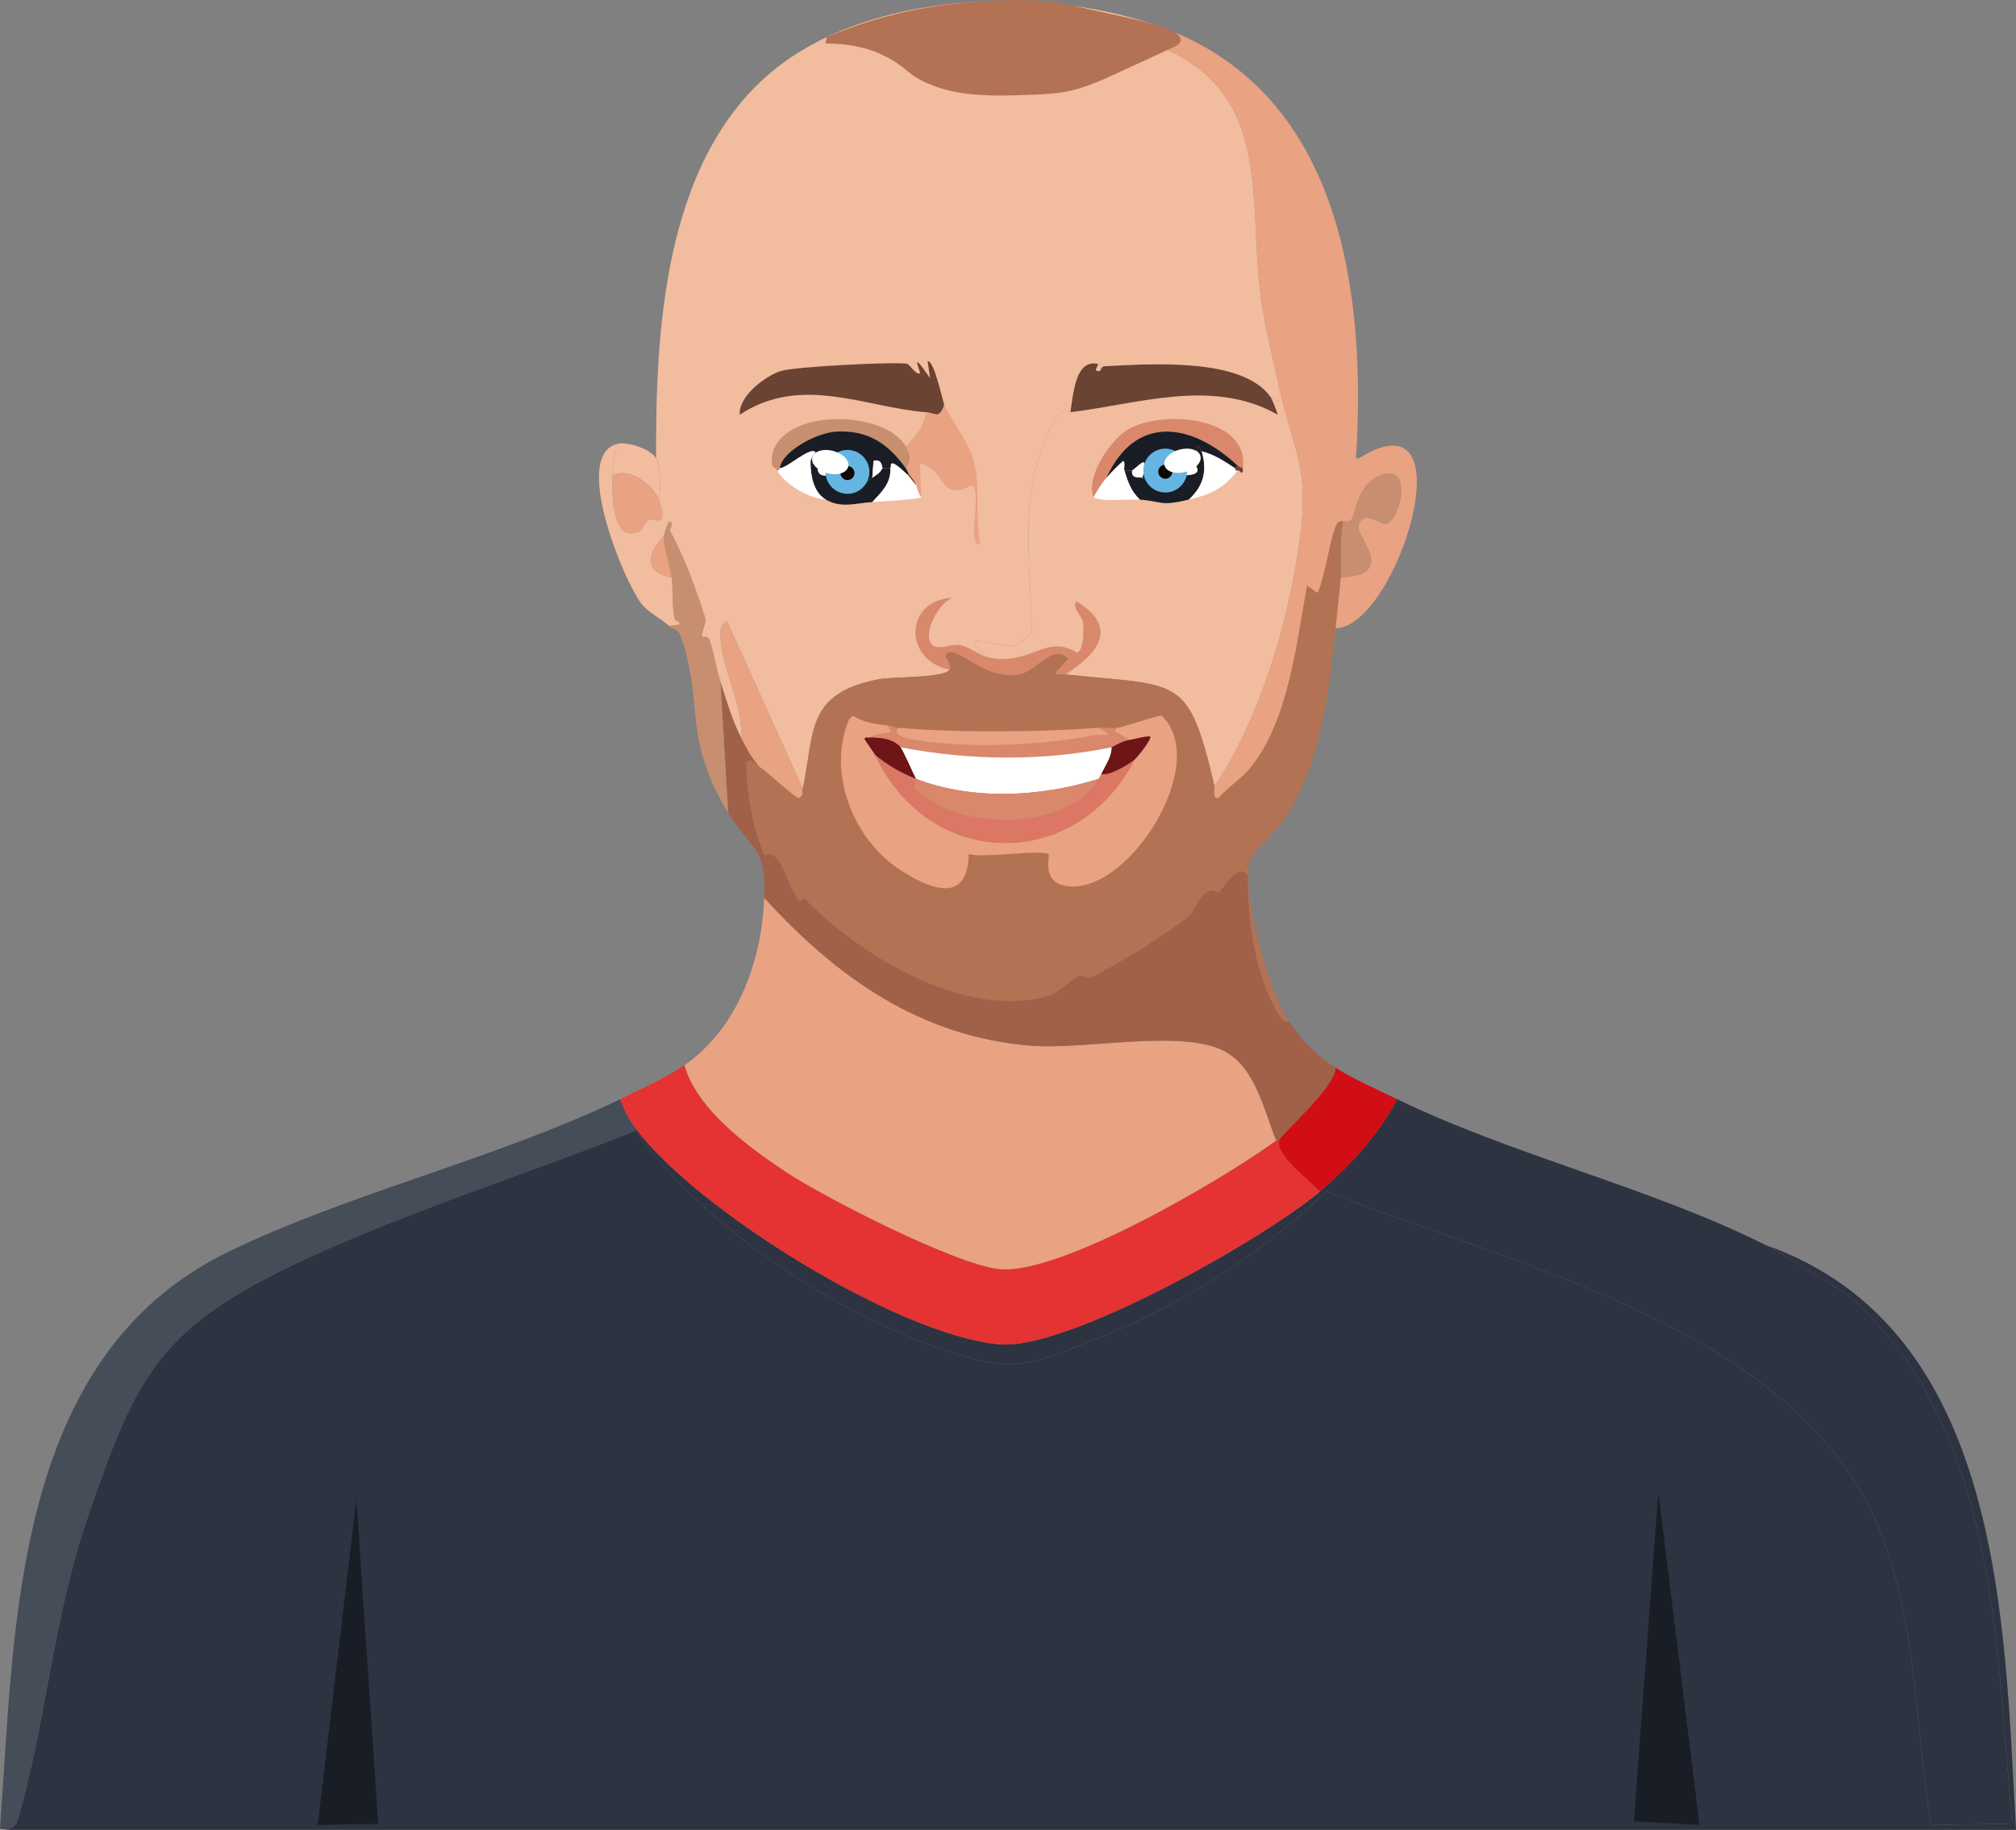 <?xml version="1.0" encoding="UTF-8"?>
<svg id="Layer_1" data-name="Layer 1" xmlns="http://www.w3.org/2000/svg" viewBox="0 0 349.234 316.933"><rect x="0" y="0" width="349.234" height="316.933" fill="#808080" stroke="none"/>
  <defs>
    <style>
      .cls-1 {
        fill: #e43332;
      }

      .cls-2 {
        fill: #d10d15;
      }

      .cls-3 {
        fill: #fff;
      }

      .cls-4 {
        fill: #dc7765;
      }

      .cls-5 {
        fill: #64b5e2;
      }

      .cls-6 {
        fill: #6d1517;
      }

      .cls-7 {
        fill: #d9886b;
      }

      .cls-8 {
        fill: #e9a282;
      }

      .cls-9 {
        fill: #a06148;
      }

      .cls-10 {
        fill: #c78f6f;
      }

      .cls-11 {
        fill: #b37253;
      }

      .cls-12 {
        fill: #191d25;
      }

      .cls-13 {
        fill: #f2bc9e;
      }

      .cls-14 {
        fill: #454d59;
      }

      .cls-15 {
        fill: #110705;
      }

      .cls-16 {
        fill: #2d3341;
      }

      .cls-17 {
        fill: #6a4333;
      }
    </style>
  </defs>
  <g>
    <path class="cls-16" d="M305.775,215.611c4.707,2.359,9.449,5.78,14.041,8.408,26.155,22.605,25.925,60.741,28.75,91.862l-14.041.21c-3.016-17.864-2.211-36.742-10.029-53.604-15.277-32.95-62.641-43.442-94.719-56.126-11.313,10.806-25.191,19.815-40.116,25.646-10.201,3.985-13.433,5.895-24.07,2.523-19.834-6.29-43.647-21.835-55.494-38.679v-.42c10.234,13.85,45.461,35.901,63.072,37.417,11.882,1.023,46.147-18.488,55.494-26.486,5.337-4.567,10.181-9.864,13.372-15.976,20.206,9.797,43.951,15.309,63.74,25.225h-0Z"/>
    <path class="cls-14" d="M107.422,190.386c.61,1.679,1.61,3.605,2.674,5.045v.42c-18.963,7.545-38.783,13.718-57.277,22.282-25.185,11.663-29.145,19.841-37.665,44.775-5.987,17.52-7.17,35.426-12.035,52.132-.361,1.241-.724,1.299-1.783,1.892l-1.337-.21c2.581-34.602,1.984-81.59,39.448-99.85,20.944-10.208,46.51-16.128,67.975-26.486h-0Z"/>
    <g>
      <path class="cls-1" d="M221.085,197.533h.446c-.5,2.64,5.475,7.07,7.132,8.829-9.348,7.998-43.612,27.509-55.494,26.486-17.61-1.516-52.838-23.567-63.072-37.417-1.064-1.44-2.064-3.366-2.674-5.045,3.339-1.611,8.212-3.856,11.143-5.886,2.21,7.668,10.942,14.078,17.607,18.498,6.736,4.468,29.5,16.094,36.996,16.817,10.586,1.021,38.962-15.727,47.917-22.282v0Z"/>
      <path class="cls-2" d="M242.035,190.386c-3.191,6.112-8.035,11.409-13.372,15.976-1.657-1.758-7.631-6.189-7.132-8.829.163-.863,9.986-9.39,9.806-12.613,2.692,1.778,7.611,3.969,10.698,5.465l0-0Z"/>
    </g>
    <g>
      <path class="cls-16" d="M110.097,195.852c11.847,16.844,35.66,32.389,55.494,38.679,10.636,3.373,13.869,1.463,24.07-2.523,14.925-5.831,28.804-14.84,40.116-25.646,32.078,12.684,79.442,23.176,94.719,56.126,7.818,16.862,7.013,35.74,10.029,53.604l14.041-.21c-2.825-31.121-2.595-69.257-28.75-91.862-4.592-2.628-9.334-6.05-14.041-8.408,41.569,14.628,41.426,66.26,43.459,101.321H1.337c1.059-.593,1.422-.651,1.783-1.892,4.865-16.706,6.048-34.612,12.035-52.132,8.52-24.933,12.48-33.112,37.665-44.775,18.494-8.564,38.314-14.737,57.277-22.282v-0Z"/>
      <polygon class="cls-12" points="287.277 258.494 294.409 316.092 283.042 315.461 287.277 258.494"/>
      <polygon class="cls-12" points="61.734 259.756 65.523 315.882 55.048 316.092 61.734 259.756"/>
    </g>
  </g>
  <path class="cls-8" d="M221.085,197.533c-8.955,6.555-37.331,23.304-47.917,22.282-7.496-.723-30.26-12.349-36.996-16.817-6.664-4.42-15.396-10.831-17.607-18.498,9.359-6.482,13.437-18.371,13.818-29.009,12.335,13.53,26.987,24.233,46.579,25.646,9.213.664,25.555-2.888,32.984.841,5.576,2.799,7.052,10.496,9.138,15.556Z"/>
  <path class="cls-8" d="M201.918,4.981c30.887,11.681,34.73,46.795,32.984,74.414h.446c19.423-12.09,6.707,29.322-4.012,29.429.308-2.894.671-5.949.891-8.829,10.133-.453,2.479-6.97,3.12-9.039.869-2.802,3.879-.078,4.68-.21,2.765-.454,5.036-11.786-1.783-7.988-3.286,1.83-3.321,6.471-4.234,7.357-.431.419-1.284.122-1.337.21-.036.059-.535-.175-.891.21-1.172,1.267-2.284,10.018-3.566,12.192l-1.783-1.261c-1.854,10.116-3.232,23.402-9.806,31.532-1.465,1.812-3.991,3.448-5.572,5.255-1.194.16-.625-1.918-.669-2.102,7.879-11.663,12.826-28.489,14.709-42.252,1.826-13.342-.994-15.361-3.566-27.117-1.107-5.061-2.439-10.204-3.12-15.345-2.328-17.58,2.446-36.573-19.612-44.144,2.541.559,1.335-1.848,3.12-2.312l-0-0Z"/>
  <path class="cls-9" d="M128.372,127.743c1.045,2.1,1.656,3.173,3.12,5.045-.944-.566-1.474-1.747-2.229-.631.135,5.588,1.14,11.035,3.12,15.976,3.014-1.432,3.9,5.413,6.017,7.778.297.332.858-.456.891-.42,8.559,9.108,27.845,21.648,42.791,16.817,1.162-.376,4.178-3.052,4.903-3.363.256-.11,1.7.459,1.783.42,4.447-2.059,13.019-7.414,16.938-10.511,1.438-1.136,1.531-2.82,2.674-3.784,1.997-1.683,2.535-.321,2.674-.42.563-.402,3.87-6.008,5.126-2.733-.017,7.681,1.251,17.432,5.572,24.174.374.583.815.922,1.56.841,2.083,3.151,4.799,5.859,8.023,7.988.18,3.223-9.643,11.75-9.806,12.613h-.446c-2.086-5.059-3.562-12.757-9.138-15.556-7.429-3.729-23.771-.177-32.984-.841-19.592-1.412-34.245-12.116-46.579-25.646.327-9.129-2.03-7.817-6.24-14.715l-1.337-22.703c1.099,3.372,1.959,6.441,3.566,9.67l-0-0Z"/>
  <path class="cls-10" d="M124.806,118.074l1.337,22.703c-7.856-12.872-4.246-18.62-8.023-30.06-.683-2.069-1.246-1.366-2.229-2.312l1.783-.21c.079-.925-.73-.245-.891-1.261-.378-2.38-.156-4.541-.446-6.937-.201-1.658-1.518-5.801-1.337-7.147.056-.42.616-2.65,1.114-2.523.695.57-.242,1.236,0,1.682,2.335,4.302,4.456,9.88,6.017,14.925.368,1.19-.747,2.404-.446,3.363.07.223.9-.511,1.337.841.719,2.223,1.05,4.688,1.783,6.937Z"/>
  <path class="cls-13" d="M113.663,79.395c.701,1.347.842,5.503.446,7.147-.917-2.55-5.188-5.7-8.023-4.204.076-2.093.328-3.474.891-5.465,1.801-.432,5.875.963,6.686,2.523Z"/>
  <path class="cls-17" d="M220.194,68.885c.104.154,1.257,2.864,1.114,2.943-11.215-6.371-24.084-1.857-35.882-.42.525-3.66.972-9.134,4.68-8.408.442.086-.703,1.122,0,1.261.924.182.294-.79,1.337-.841,7.888-.382,24.003-1.591,28.75,5.465Z"/>
  <path class="cls-7" d="M171.163,113.87c7.368,1.585,9.897-4.163,15.378-.841,1.285-.19,1.21-4.238,1.114-5.255-.067-.712-2.157-2.966-1.114-3.574,7.269,4.481,3.726,8.992-2.006,12.613-.495-.052-1.468.201-1.783-.21l2.229-2.523c-2.48-2.65-5.618,2.262-8.246,2.733-6.198,1.11-10.031-4.358-12.481-3.784-1.281.903.838,1.462.223,2.943-8.021-1.622-7.793-12.014.446-12.402-2.289.81-5.132,6.066-3.566,7.988,1.088,1.335,3.432-.179,5.126.21,1.48.34,3.386,1.824,4.68,2.102l-0.0 0Z"/>
  <path class="cls-8" d="M139.07,136.572c-.138.641.231,1.175-.669,1.682-.524.132-5.785-4.791-6.909-5.465-1.464-1.872-2.075-2.945-3.12-5.045.456-5.372-3.531-12.41-3.566-17.447-.009-1.317-.148-1.872,1.114-2.733l13.149,29.009-0-0Z"/>
  <path class="cls-8" d="M114.108,86.542c1.918,5.332-1.134,3.087-1.56,3.363-.876.568-1.227,1.837-1.783,2.102-4.909,2.34-4.776-7.044-4.68-9.67,2.835-1.496,7.106,1.654,8.023,4.204Z"/>
  <path class="cls-10" d="M232.228,99.996c.245-3.202-.261-6.477.446-9.67.053-.088.906.209,1.337-.21.913-.887.948-5.527,4.234-7.357,6.819-3.798,4.548,7.534,1.783,7.988-.802.132-3.812-2.592-4.68.21-.641,2.069,7.013,8.586-3.12,9.039Z"/>
  <g>
    <path class="cls-13" d="M201.918,4.981c-1.785.464-.579,2.872-3.12,2.312,22.058,7.571,17.284,26.564,19.612,44.144.681,5.142,2.013,10.285,3.12,15.345v2.733l-1.337-.631c-4.747-7.056-20.862-5.847-28.75-5.465-1.043.051-.414,1.023-1.337.841-.703-.139.442-1.175,0-1.261-3.708-.726-4.155,4.748-4.68,8.408-.606.074-.663-1.124-2.229.631-7.199,11.5-4.609,25.1-4.457,37.838-1.041.24-1.979,1.705-2.897,1.892-2.958.602-11.171-3.258-4.68,2.102-1.294-.278-3.201-1.762-4.68-2.102-1.694-.389-4.038,1.125-5.126-.21-1.566-1.922,1.276-7.178,3.566-7.988-8.239.388-8.467,10.781-.446,12.402-.614,1.478-9.824,1.218-12.258,1.682-12.73,2.426-11.075,9.269-13.149,18.919l-13.149-29.009c-1.262.861-1.123,1.415-1.114,2.733.035,5.038,4.022,12.076,3.566,17.447-1.607-3.229-2.467-6.298-3.566-9.67-.733-2.249-1.064-4.714-1.783-6.937-.437-1.351-1.267-.618-1.337-.841-.301-.96.814-2.174.446-3.363-1.561-5.045-3.682-10.623-6.017-14.925-.242-.446.695-1.112,0-1.682-.498-.128-1.058,2.103-1.114,2.523-2.749,2.764-3.589,6.269,1.337,7.147.29,2.396.067,4.557.446,6.937.162,1.016.97.336.891,1.261l-1.783.21c-1.2-1.156-3.637-2.284-4.903-3.994-3.013-4.069-11.99-25.624-4.012-27.538-.563,1.992-.815,3.373-.891,5.465-.096,2.625-.228,12.01,4.68,9.67.556-.265.907-1.534,1.783-2.102.426-.277,3.478,1.968,1.56-3.363.397-1.644.255-5.8-.446-7.147-.116-21.648,1.278-50.692,19.39-66.426,16.988-14.758,48.343-15.749,68.866-7.988l0.0 0Z"/>
    <g>
      <path class="cls-17" d="M163.585,70.146c-.922,2.55-1.556,1.385-3.12,1.261-10.676-.844-21.653-6.605-32.316.42-.219-3.21,4.411-6.716,7.132-7.568,2.42-.758,19.349-1.614,21.841-1.261.388.055,1.554,1.967,2.229,1.682.279-.118-2.106-4.825,1.783.841l-.446-2.943c1.113-.33,2.647,7.026,2.897,7.568h0Z"/>
      <path class="cls-8" d="M159.574,86.122c-.493-.654-.626-1.376-.891-2.102-.393-1.073-.822-1.258-1.337-2.102-.141-.23-.294-.63-.446-.841,1.109-1.337.774-2.492,0-3.784,1.827-1.835,3.011-3.333,3.566-5.886,1.564.124,2.198,1.288,3.12-1.261,1.353,2.928,4.61,6.842,5.349,10.721.856,4.492-.078,8.998.891,13.453-2.569.288.519-9.553-1.56-10.3-5.369,3.086-4.261-2.49-8.915-3.784,0,0,.223,5.886.223,5.886Z"/>
      <path class="cls-10" d="M156.899,77.293c.774,1.292,1.109,2.447,0,3.784-3.018-4.188-6.551-6.712-12.258-6.306-2.97.211-8.987,3.142-9.583,6.306-.057.303-.042.468-.446.42-.426-.739-1.144-.306-.891-2.312,1.057-8.393,19.218-8.497,23.178-1.892h-0Z"/>
      <path class="cls-12" d="M141.744,80.236c-.586,2.753,1.652,1.995,1.783,2.102,3.061,2.5,3.52,3.479,7.578.42.757-.57,1.209-.681,1.783-1.682.13.054,1.152.056,1.337,0,.197,2.558-1.516,4.16-3.12,5.886-2.812.145-5.264,1.143-8.023-.42-2.171-1.23-2.658-4.214-2.674-6.306.426-.051.927.085,1.337,0h0Z"/>
      <path class="cls-3" d="M140.407,80.236c.017,2.092.504,5.076,2.674,6.306-3.005-.233-7.057-2.595-8.469-5.045.404.047.389-.118.446-.42,1.279.027,5.466-3.962,6.24-2.733-.463.5-.897,1.212-.891,1.892h-0Z"/>
      <path class="cls-3" d="M157.345,82.338l1.337,1.682c.266.726.398,1.448.891,2.102-.212.348-7.234.777-8.469.841,1.604-1.726,3.317-3.328,3.12-5.886.286-.087-.715-2.501,3.12,1.261h0Z"/>
      <path class="cls-8" d="M116.337,99.996c-4.926-.878-4.086-4.383-1.337-7.147-.18,1.346,1.136,5.489,1.337,7.147Z"/>
      <path class="cls-12" d="M156.899,81.077c.152.211.305.611.446.841v.42c-3.835-3.762-2.834-1.348-3.12-1.261-.185.056-1.208.054-1.337,0-.094-.039-.017-1.69-1.56-1.261l-.223,2.943c-4.058,3.058-4.516,2.079-7.578-.42,1.164-2.88.572-2.592-1.783-2.102-.41.085-.911-.051-1.337,0-.005-.68.428-1.392.891-1.892-.774-1.229-4.962,2.759-6.24,2.733.596-3.164,6.613-6.095,9.583-6.306,5.707-.406,9.24,2.119,12.258,6.306Z"/>
      <path class="cls-17" d="M158.682,84.02l-1.337-1.682v-.42c.516.844.945,1.029,1.337,2.102Z"/>
      <path class="cls-3" d="M143.527,82.338c-.131-.107-2.369.65-1.783-2.102,2.355-.49,2.947-.778,1.783,2.102Z"/>
      <path class="cls-3" d="M152.887,81.077c-.574,1.001-1.026,1.111-1.783,1.682l.223-2.943c1.543-.429,1.466,1.222,1.56,1.261Z"/>
    </g>
  </g>
  <g>
    <path class="cls-13" d="M210.387,136.152c-4.616-19.408-5.811-17.228-25.853-19.339,5.731-3.621,9.275-8.132,2.006-12.613-1.043.608,1.047,2.862,1.114,3.574.096,1.017.171,5.065-1.114,5.255-5.481-3.322-8.01,2.426-15.378.841-6.49-5.36,1.722-1.5,4.68-2.102.918-.187,1.856-1.652,2.897-1.892-.152-12.738-2.741-26.338,4.457-37.838,1.566-1.754,1.622-.557,2.229-.631,11.797-1.437,24.667-5.951,35.882.42.143-.079-1.011-2.789-1.114-2.943l1.337.631v-2.733c2.572,11.756,5.392,13.775,3.566,27.117-1.883,13.763-6.83,30.589-14.709,42.252l-0-0Z"/>
    <g>
      <path class="cls-7" d="M215.291,81.077c-.202-.045-.835-.367-.891-.42-8.121-7.595-17.766-8.838-22.733,2.102-.856,1.012-1.579,2.221-2.229,3.363-1.434-3.431,2.913-9.972,6.017-11.772,6.001-3.48,21.052-2.156,19.835,6.727h-0Z"/>
      <path class="cls-12" d="M208.159,78.134c.993,3.325.416,5.973-2.229,8.408-5.115,1.194-4.464.29-8.469,0-1.56-1.512-2.075-3.067-2.674-5.045.369-.058,1.204.095,1.337,0-.224,1.572,1.482,1.075,1.783,1.261,1.874,1.161,2.277,2.446,5.572,1.682.988-.229,1.887-2.003,2.006-2.102.153-.128,3.68.08.891-2.523.563-.744,1.091-.22,1.337-.631.381-.637-.908-1.478-.223-1.892.19-.115.615.826.669.841h0Z"/>
      <path class="cls-3" d="M213.953,81.077c.026.017-.068.493.446.42-2.403,3.076-4.638,4.151-8.469,5.045,2.645-2.435,3.222-5.083,2.229-8.408,2.56.733,3.666,1.592,5.795,2.943Z"/>
      <path class="cls-3" d="M194.787,81.497c.599,1.978,1.114,3.533,2.674,5.045-1.838-.133-6.833.444-8.023-.42.65-1.142,1.373-2.352,2.229-3.363.888-1.049,1.86-2.02,2.897-2.943.482.298.085,1.228.223,1.682Z"/>
      <path class="cls-17" d="M215.291,81.077c-.04.294.158.634-.223.841-.181-.186-.543-.581-.669-.42-.513.073-.42-.404-.446-.42l.446-.42c.057.053.69.376.891.42Z"/>
      <path class="cls-12" d="M214.399,80.656l-.446.42c-2.129-1.351-3.234-2.21-5.795-2.943-.053-.015-.479-.956-.669-.841-.685.414.604,1.255.223,1.892-.246.41-.774-.113-1.337.631-.103.136-2.651.541-.891,2.523-.119.099-1.018,1.873-2.006,2.102-3.295.764-3.698-.521-5.572-1.682,1.101-4.342-.3-2.315-1.783-1.261-.133.095-.969-.058-1.337,0-.137-.454.259-1.384-.223-1.682-1.038.923-2.01,1.894-2.897,2.943,4.967-10.94,14.612-9.697,22.733-2.102h-0Z"/>
      <path class="cls-3" d="M206.376,79.815c2.789,2.603-.738,2.394-.891,2.523-1.76-1.981.788-2.386.891-2.523Z"/>
      <path class="cls-3" d="M197.907,82.758c-.301-.186-2.007.31-1.783-1.261,1.483-1.054,2.884-3.081,1.783,1.261Z"/>
    </g>
  </g>
  <g>
    <path class="cls-11" d="M232.674,90.326c-.707,3.193-.2,6.467-.446,9.67-.221,2.88-.584,5.935-.891,8.829-1.214,11.411-2.343,22.504-8.469,32.583-.781,1.285-6.105,6.702-6.24,7.147-1.762,5.809,3.171,23.061,6.686,28.378-.745.081-1.186-.257-1.56-.841-4.321-6.742-5.588-16.493-5.572-24.174-1.256-3.276-4.563,2.331-5.126,2.733-.139.099-.678-1.263-2.674.42-1.144.964-1.236,2.648-2.674,3.784-3.919,3.096-12.491,8.451-16.938,10.511-.082.038-1.527-.53-1.783-.42-.725.312-3.741,2.988-4.903,3.363-14.946,4.831-34.232-7.709-42.791-16.817-.033-.035-.594.753-.891.42-2.117-2.365-3.003-9.21-6.017-7.778-1.98-4.941-2.985-10.388-3.12-15.976.755-1.117,1.285.064,2.229.631,1.124.675,6.385,5.598,6.909,5.465.9-.507.531-1.041.669-1.682,2.074-9.65.419-16.493,13.149-18.919,2.434-.464,11.644-.204,12.258-1.682.615-1.481-1.504-2.04-.223-2.943,2.45-.574,6.282,4.894,12.481,3.784,2.628-.471,5.766-5.383,8.246-2.733l-2.229,2.523c.315.411,1.288.158,1.783.21,20.042,2.111,21.237-.068,25.853,19.339.044.184-.525,2.263.669,2.102,1.581-1.807,4.106-3.443,5.572-5.255,6.574-8.129,7.952-21.416,9.806-31.532l1.783,1.261c1.281-2.174,2.394-10.925,3.566-12.192.356-.385.856-.151.891-.21h0Z"/>
    <g>
      <path class="cls-8" d="M153.779,125.641l.669,1.261c-1.187.118-2.776.252-3.789.841-.155.09-.708-.179-.891.21-.035.16,1.558,2.256,1.783,2.733,9.563,20.287,35.039,20.279,45.019.841.534-.471,2.972-3.474,2.674-3.994-1.208.044-2.396.421-3.566.631l-2.674-1.471.446-.631c1.354-.128,7.195-2.252,7.8-2.102,8.706,8.399-6.217,31.784-16.938,29.429-3.943-.866-2.362-5.303-2.674-5.465-1.543-.804-11.33.778-13.818,0-.203,8.41-6.08,6.403-11.589,2.943-8.53-5.358-13.035-17.186-9.138-26.276l.669-.631c1.784,1.153,3.92,1.484,6.017,1.682h0Z"/>
      <path class="cls-7" d="M155.562,126.062c-1.022,1.473,1.876,1.926,2.897,2.102,9.268,1.596,22.816.936,31.202-.841.548-.116,2.368.226,2.452-.21l-1.783-1.051c1.023-.074,2.103.096,3.12,0l-.446.631,2.674,1.471c-1.69.303-2.775,1.191-3.12,1.261-11.931,2.446-24.632,2.321-36.55,0-1.326-1.486-3.354-1.649-5.349-1.682,1.013-.589,2.601-.723,3.789-.841l-.669-1.261c.87.082,1.431.392,1.783.42Z"/>
      <path class="cls-8" d="M190.329,126.062l1.783,1.051c-.084.436-1.904.094-2.452.21-8.386,1.777-21.933,2.437-31.202.841-1.022-.176-3.919-.629-2.897-2.102,10.627.867,24.11.769,34.767,0Z"/>
      <path class="cls-4" d="M158.682,134.891c.051.1-.481,1.403-.446,1.471.244.478,3.596,2.838,4.234,3.153,8.799,4.338,23.209,3.271,27.859-4.625.086-.146.39-.718.446-.841,1.396.426,4.932-1.763,5.795-2.523-9.981,19.439-35.457,19.446-45.019-.841,2.156,1.806,4.451,3.167,7.132,4.204v-0Z"/>
      <path class="cls-6" d="M150.659,127.743c1.995.032,4.023.195,5.349,1.682.425.476,2.153,4.44,2.674,5.465-2.68-1.037-4.976-2.398-7.132-4.204-.225-.477-1.818-2.573-1.783-2.733.184-.39.736-.12.891-.21Z"/>
      <path class="cls-6" d="M196.57,131.527c-.862.76-4.399,2.948-5.795,2.523.687-1.501,1.781-2.883,1.783-4.625.345-.071,1.43-.958,3.12-1.261,1.17-.21,2.358-.587,3.566-.631.298.52-2.14,3.523-2.674,3.994h0Z"/>
      <path class="cls-3" d="M192.558,129.425c-.002,1.741-1.096,3.124-1.783,4.625-.056.122-.36.695-.446.841-9.896,3.149-21.803,3.808-31.647,0-.521-1.025-2.25-4.989-2.674-5.465,11.919,2.321,24.619,2.446,36.55,0h0Z"/>
      <path class="cls-7" d="M190.329,134.891c-4.649,7.896-19.06,8.963-27.859,4.625-.639-.315-3.991-2.675-4.234-3.153-.035-.069.497-1.371.446-1.471,9.844,3.808,21.751,3.149,31.647,0Z"/>
    </g>
  </g>
  <path class="cls-11" d="M142.999,7.526c5.294.036,8.376,1.267,9.715,1.915.502.243,1.391.663,2.307,1.253,1.85,1.191,2.671,2.253,4.646,3.269,5.562,2.859,12.247,2.699,18.576,2.464,2.345-.087,4.705-.176,6.994-.664,2.899-.618,5.599-1.856,8.27-3.085,3.31-1.523,6.621-3.046,9.931-4.569.31-.142,1.039-.534,1.1-1.125.046-.45-.318-.823-.463-.972-1.292-1.323-8.207-2.829-9.14-3.029-12.278-2.635-13.331-3.573-26.621-2.618-10.925.786-19.548,3.699-25.096,6.063"/>
  <g>
    <circle class="cls-5" cx="146.807" cy="81.732" r="3.799"/>
    <circle class="cls-15" cx="146.807" cy="81.934" r="1.218"/>
    <ellipse class="cls-3" cx="143.825" cy="80.036" rx="2.001" ry="3.217" transform="translate(29.71 198.649) rotate(-75.202)"/>
  </g>
  <g>
    <circle class="cls-5" cx="201.865" cy="81.505" r="3.799"/>
    <circle class="cls-15" cx="201.865" cy="81.706" r="1.218"/>
    <ellipse class="cls-3" cx="204.847" cy="79.808" rx="3.217" ry="2.001" transform="translate(-13.59 54.966) rotate(-14.798)"/>
  </g>
</svg>